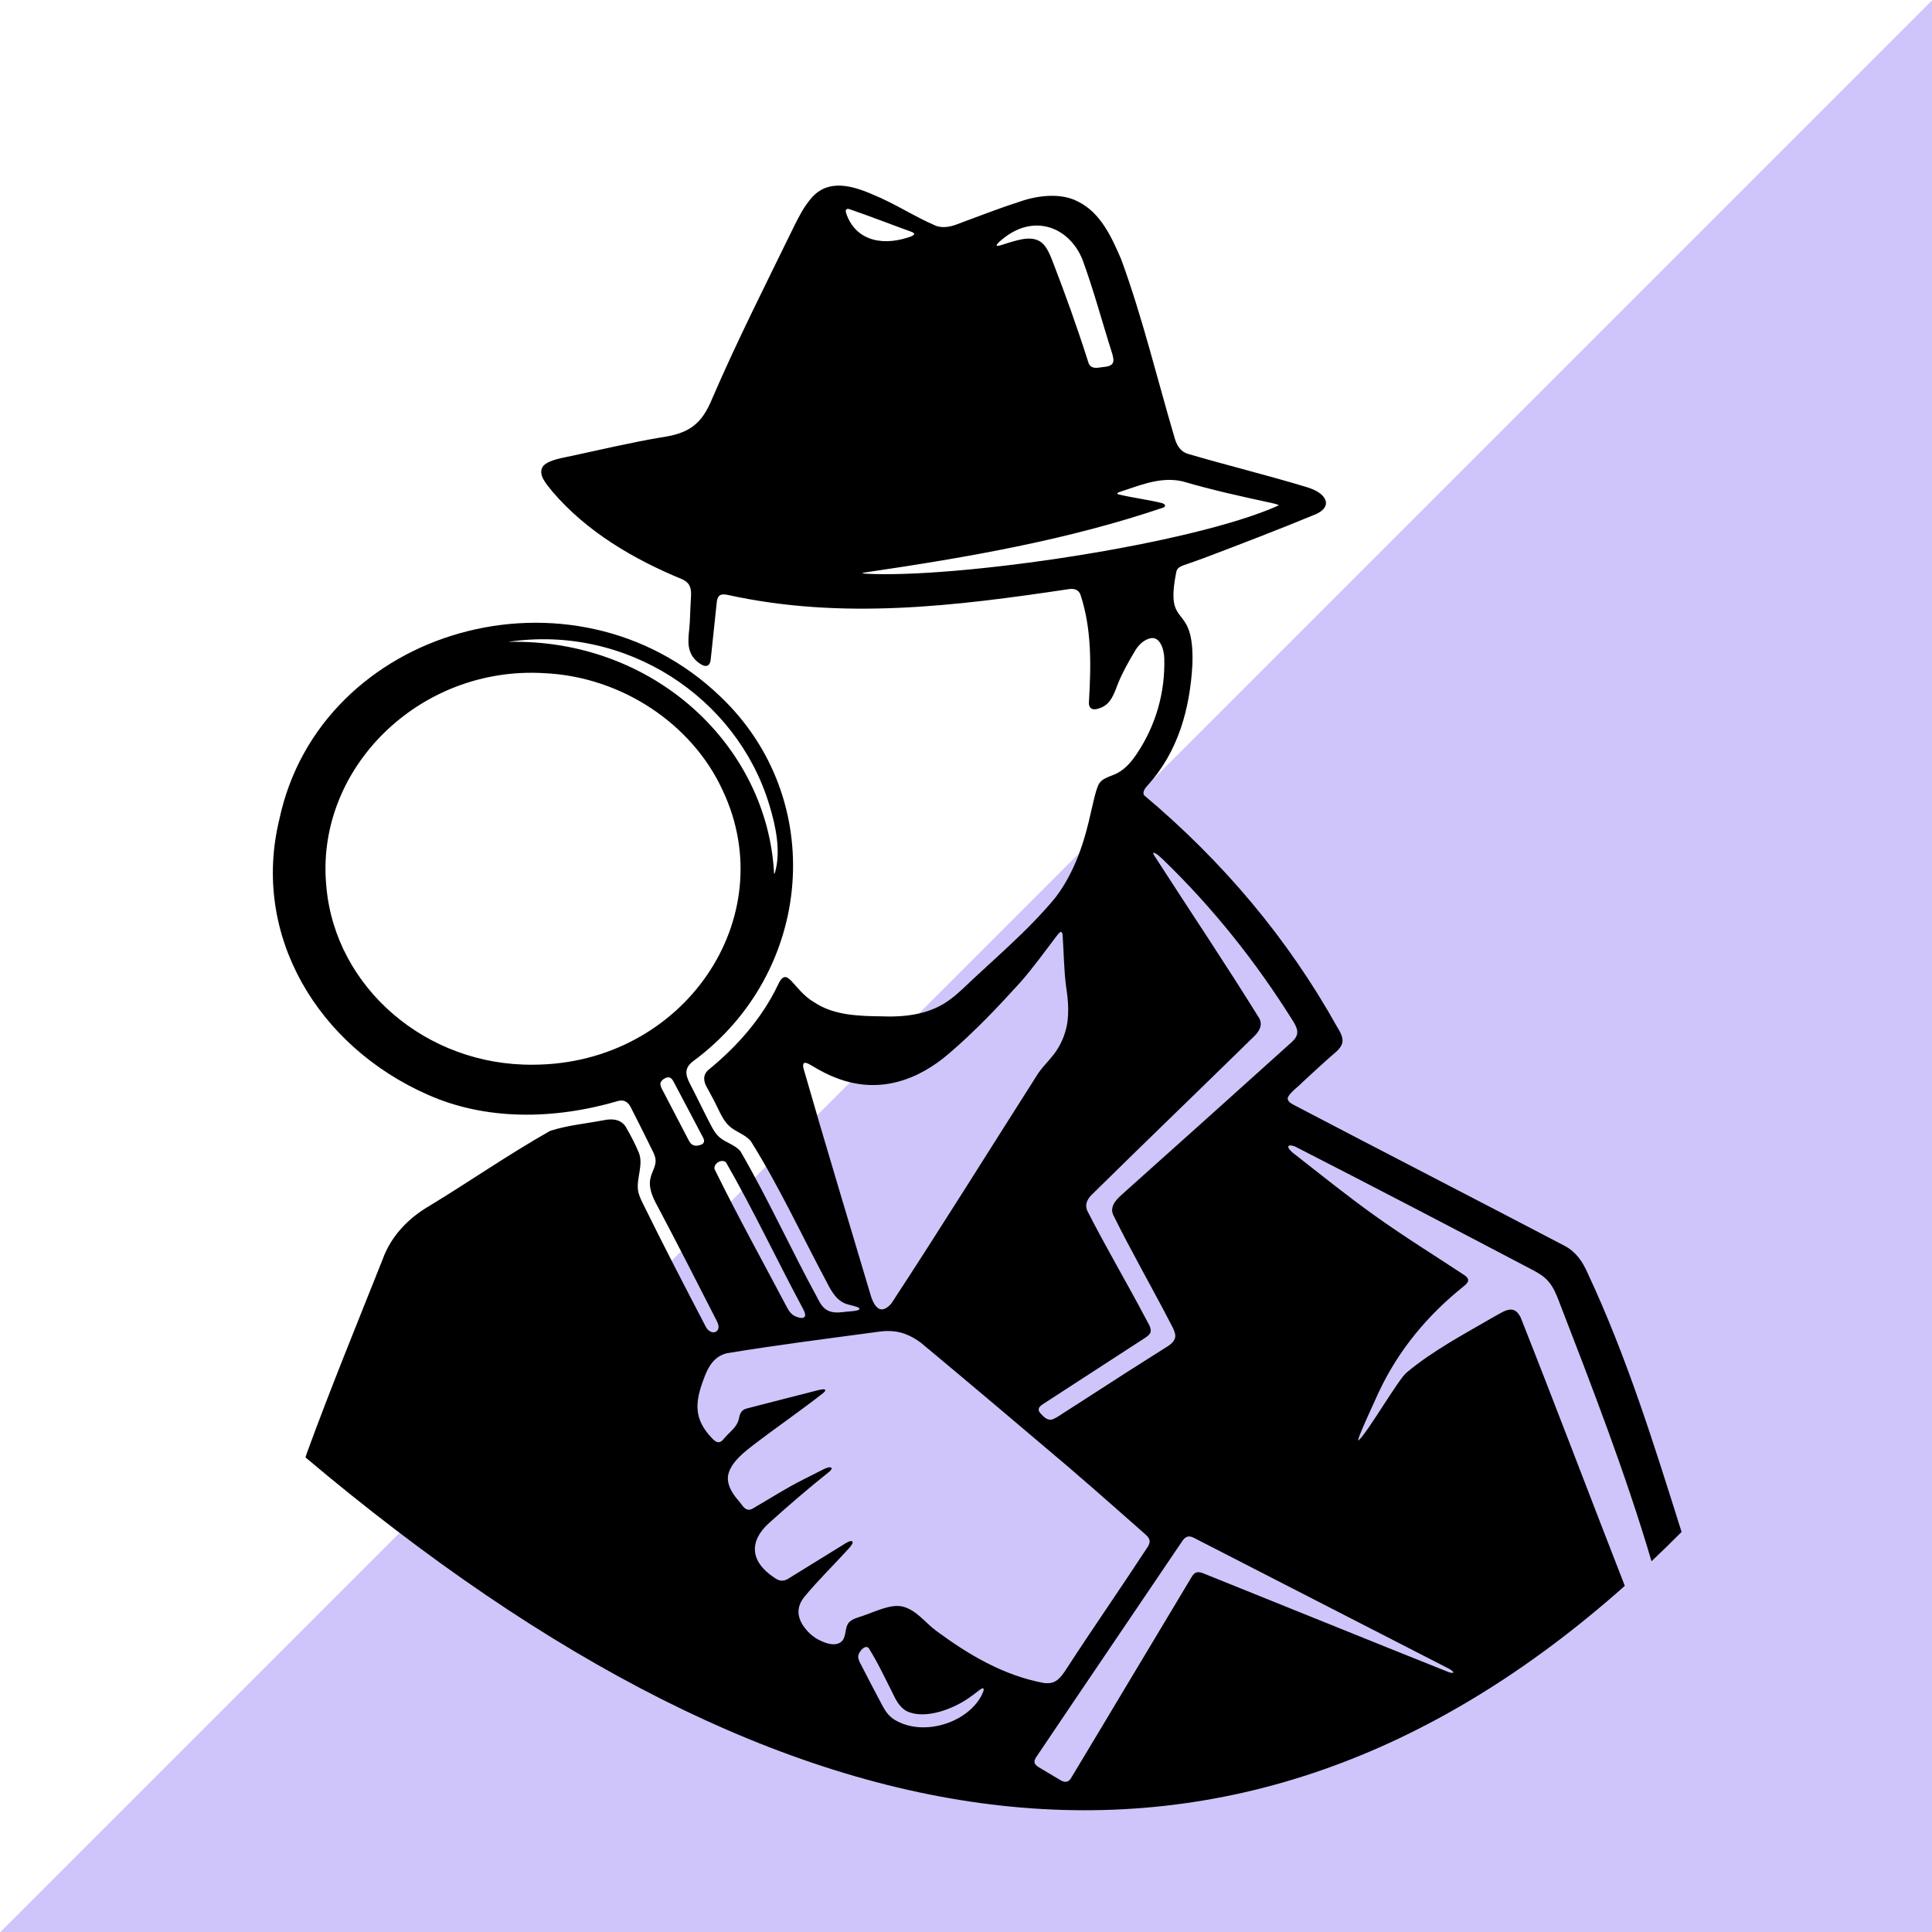 <svg version="1.0" preserveAspectRatio="xMidYMid meet" height="1080" viewBox="0 0 810 810" zoomAndPan="magnify" width="1080" xmlns:xlink="http://www.w3.org/1999/xlink" xmlns="http://www.w3.org/2000/svg"><defs><clipPath id="2763fcb070"><path clip-rule="nonzero" d="M -86.391 896.551 L 852.609 -42.445 L 1425.363 530.309 L 486.367 1469.309 Z M -86.391 896.551"></path></clipPath><clipPath id="9a6351fb8f"><path clip-rule="nonzero" d="M 0 0 L 810 0 L 810 810 L 0 810 Z M 0 0"></path></clipPath><clipPath id="24b7dac1fe"><path clip-rule="nonzero" d="M -86.391 896.551 L 852.609 -42.445 L 1425.363 530.309 L 486.367 1469.309 Z M -86.391 896.551"></path></clipPath><clipPath id="39e6a3950e"><rect height="810" y="0" width="810" x="0"></rect></clipPath><clipPath id="b5e178084a"><path clip-rule="nonzero" d="M 114 77 L 705.156 77 L 705.156 759 L 114 759 Z M 114 77"></path></clipPath></defs><rect fill-opacity="1" height="972" y="-81" fill="#ffffff" width="972" x="-81"></rect><rect fill-opacity="1" height="972" y="-81" fill="#ffffff" width="972" x="-81"></rect><g clip-path="url(#2763fcb070)"><g transform="matrix(1, 0, 0, 1, 0, 0)"><g clip-path="url(#39e6a3950e)"><g clip-path="url(#9a6351fb8f)"><g clip-path="url(#24b7dac1fe)"><path fill-rule="nonzero" fill-opacity="1" d="M -86.391 896.551 L 853.289 -43.129 L 1426.047 529.629 L 486.367 1469.309 Z M -86.391 896.551" fill="#d0c5fa"></path></g></g></g></g></g><g clip-path="url(#b5e178084a)"><path fill-rule="nonzero" fill-opacity="1" d="M 543.098 480.754 C 576.258 497.715 609.297 514.957 642.25 532.273 C 644.91 533.656 647.449 535.133 649.34 537.445 C 651.25 539.715 652.387 542.418 653.426 545.109 C 667.398 581.277 681.457 617.465 692.406 654.562 C 696.621 650.594 700.816 646.496 705.008 642.281 C 693.457 605.594 682.059 568.852 665.617 533.738 C 663.594 529.121 660.82 524.891 656.082 522.375 C 618.164 502.508 580.07 482.961 542.156 463.094 C 540.938 462.457 539.332 461.312 540.051 459.848 C 541.41 457.531 544.031 455.855 545.887 453.906 C 550.07 450.055 554.203 446.172 558.562 442.379 C 563.535 438.375 564.148 436.191 560.652 430.641 C 539.992 393.539 512.742 361.215 479.609 333.363 C 478.961 332.062 480.023 330.48 481.027 329.406 C 494.055 315.188 498.922 296.879 499.926 278.523 C 500.812 251.125 488.008 265.105 493.23 239.512 C 493.629 238.156 494.73 237.551 496.207 236.996 C 498.957 236.027 502.039 235 504.816 233.938 C 520.504 227.996 536.203 221.973 551.699 215.57 C 554.016 214.531 556.449 212.656 555.82 210.102 C 554.875 206.727 550.531 205 547.188 204.031 C 530.863 199.094 514.207 195.043 497.859 190.227 C 494.445 189.09 493.074 185.984 492.262 182.902 C 484.973 158.16 478.961 133.012 470.066 108.73 C 466.145 99.637 461.488 89.109 451.805 84.434 C 444.773 80.738 434.852 81.871 427.008 84.73 C 418.113 87.574 409.469 91.012 400.715 94.227 C 398.047 95.172 395.152 95.633 392.434 94.688 C 383.316 90.801 375.129 85.285 365.895 81.551 C 355.227 76.863 345.66 75.363 339.078 84.41 C 336.684 87.375 334.723 91.297 333.008 94.688 C 321.277 118.734 309.172 142.59 298.609 167.074 C 294.23 177.766 289.02 181.746 277.102 183.387 C 264.57 185.535 252.238 188.418 239.832 191.109 C 235.961 191.973 230.418 192.695 227.832 195.258 C 224.996 198.895 229.438 203.266 231.707 206.219 C 245.965 222.871 265.453 234.398 286.113 242.902 C 287.141 243.41 288.027 244.023 288.629 244.816 C 290.211 246.988 289.656 249.848 289.586 252.34 C 289.34 256.191 289.363 259.969 288.961 263.82 C 288.723 266.219 288.418 268.758 288.809 271.145 C 289.293 274.082 290.77 276.445 293.414 278.219 C 296.191 280.145 297.809 279.113 297.996 276.188 C 298.812 268.531 299.629 260.785 300.453 253 C 300.559 251.773 300.773 250.309 301.812 249.598 C 302.543 249.113 303.656 249.141 304.953 249.387 C 353.113 260.004 400.445 254.125 448.211 246.977 C 450.469 246.684 452.145 247.25 452.973 249.258 C 457.734 263.691 457.449 278.75 456.562 293.961 C 456.234 297.375 458.324 298.012 461.23 296.832 C 465.812 295.285 467.172 290.535 468.73 286.578 C 470.574 282.031 473.02 277.641 475.582 273.352 C 476.914 270.988 478.793 268.805 481.523 267.812 C 486.461 265.98 488.09 272.691 488.137 276.141 C 488.492 290.242 484.699 303.848 476.727 315.871 C 474.578 319.07 472.062 322.168 468.543 324.09 C 465.527 325.711 461.633 326.051 460.344 329.488 C 458.984 332.82 458.418 336.375 457.531 339.836 C 454.77 352.664 450.715 365.453 442.543 376.238 C 431.086 390.176 416.898 401.891 403.738 414.469 C 402.156 415.934 400.516 417.41 398.766 418.711 C 390.664 425.027 380.387 426.492 370.18 426.113 C 360.316 426.008 349.734 425.797 341.395 420.234 C 332.098 414.812 330.102 403.957 325.98 413.301 C 319.258 427.117 309.137 438.637 297.027 448.543 C 294.406 450.812 294.996 453.719 296.625 456.34 C 298.246 459.27 299.793 462.188 301.223 465.211 C 302.461 467.75 303.773 470.359 305.969 472.297 C 308.664 474.684 312.586 475.664 314.84 478.52 C 326.758 497.617 336.234 518.125 346.816 537.93 C 348.719 541.676 351.082 545.797 355.617 546.918 C 357.047 547.32 359.242 547.781 360.012 548.277 C 361.902 549.812 354.836 549.801 354.023 550.035 C 348.234 550.793 345.445 549.754 342.953 544.629 C 331.793 524.207 322.188 502.922 310.508 482.797 C 308.332 480.008 304.539 479.195 301.824 476.949 C 300.371 475.746 299.344 474.164 298.469 472.543 C 295.574 467.109 292.941 461.512 290.117 456.031 C 287.91 451.828 286.02 448.449 290.52 444.977 C 341.172 407.727 347.195 334.91 301.965 291.977 C 240.531 233.016 134.188 263.004 117.094 343.602 C 105.305 392.219 133.289 438.621 179.238 458.914 C 203.418 469.723 231.957 469.613 259.441 461.512 C 261.992 460.922 263.66 462.492 264.582 464.488 C 267.723 470.703 270.875 476.891 273.887 483.102 C 274.371 484.156 274.785 485.219 274.855 486.363 C 275.035 488.785 273.441 491.098 272.836 493.473 C 271.668 497.559 273.477 501.695 275.461 505.32 C 284.047 521.5 292.328 537.789 300.645 554.074 C 301.281 555.41 301.672 557.004 300.512 558.066 C 298.824 559.414 296.652 557.902 295.859 556.145 C 286.906 538.969 277.965 521.762 269.445 504.398 C 268.586 502.629 267.723 500.82 267.473 498.906 C 266.836 493.945 269.801 488.277 267.852 483.328 C 266.398 479.785 264.582 476.324 262.656 472.969 C 260.789 469.379 257.031 468.836 253.219 469.641 C 245.727 471.066 237.957 471.777 230.703 474.102 C 213.434 483.836 197.156 495.176 180.23 505.461 C 171.098 510.719 163.859 518.371 160.422 527.996 C 149.672 555.031 138.617 581.961 128.633 609.258 C 128.434 609.824 128.234 610.426 128.078 611.027 C 332.074 783.066 517.633 810.352 681.207 664.875 C 666.57 627.375 652.352 589.734 637.527 552.305 C 636.77 550.852 635.801 549.598 634.527 549.211 C 631.961 548.477 629.328 550.496 627.133 551.617 C 614.305 559.105 601.027 565.992 589.711 575.465 C 586.18 578.371 573.184 600.93 569.582 603.871 C 568.082 605.004 577.367 585.293 578.086 583.59 C 586.461 565.805 598.582 551.406 613.523 539.395 C 614.445 538.734 615.602 537.609 615.543 536.68 L 615.543 536.629 C 615.496 535.945 614.895 535.285 613.984 534.621 C 601.227 526.203 588.434 518.301 576.328 509.617 C 570.504 505.461 564.797 501.125 559.164 496.746 C 553.496 492.34 547.871 487.875 542.215 483.457 C 541.48 482.902 539.496 481.082 540.277 480.457 C 540.645 480.043 541.836 480.211 543.098 480.754 Z M 417.984 102.48 C 418.375 101.809 419.887 100.52 421.141 99.586 C 433.969 89.656 448.355 95.348 453.836 108.848 C 458.582 121.77 462.105 135.09 466.273 148.18 C 466.641 149.547 467.242 151.402 466.309 152.559 C 465.258 153.824 463.012 153.766 461.137 154.07 C 458.512 154.508 456.742 154.07 456.125 151.391 C 451.555 137.027 446.453 122.809 440.984 108.719 C 440.121 106.59 439.012 103.992 437.391 102.34 C 433.59 98.383 427.41 100.426 422.711 101.82 C 421.445 102.188 419.699 102.859 418.621 103.047 C 418.211 103.121 417.949 103.082 417.867 102.941 L 417.855 102.918 C 417.844 102.766 417.902 102.598 417.984 102.48 Z M 354.707 89.219 C 354.41 88.094 354.648 87.363 355.961 87.637 C 364.891 90.684 373.418 94.047 381.781 97.059 C 382.336 97.273 383.41 97.652 383.27 98.207 L 383.258 98.242 C 383.043 98.773 381.641 99.27 380.871 99.516 C 368.184 103.652 358.039 99.648 354.707 89.219 Z M 362.562 240.504 C 360.66 240.363 361.805 240.152 363.402 239.902 C 405.594 233.68 447.836 226.379 487.973 212.715 C 489.012 211.945 488.23 211.297 487.273 210.965 C 481.273 209.453 474.941 208.734 468.918 207.27 C 467.16 206.633 470.762 205.887 471.871 205.438 C 479.633 202.805 487.676 199.84 496.004 201.871 C 508.289 205.473 520.137 208.07 533.484 210.965 C 534.289 211.145 535.848 211.52 536.105 211.852 L 536.129 211.875 C 500.113 228.199 400.953 242.727 362.562 240.504 Z M 213.031 269.109 C 262.633 261.695 308.781 292.391 322.426 337.094 C 325.344 346.473 327.398 356.914 324.988 365.523 C 324.93 365.703 324.871 365.867 324.824 366.008 C 324.727 366.258 324.621 366.41 324.551 366.434 C 321.848 312.598 274.125 267.648 213.031 269.109 Z M 223.617 446.383 L 223.52 446.383 C 178.551 446.844 140.742 413.949 136.867 372.152 C 131.684 322.484 175.812 278.949 228.34 282.234 C 260.625 283.758 290.152 303.48 302.945 331.285 C 328.344 384.93 286.504 446.16 223.617 446.383 Z M 293.152 480.164 C 290.98 480.777 289.539 479.809 288.711 478.023 C 285.004 470.914 281.305 463.828 277.551 456.609 C 277.02 455.582 276.523 454.355 277.207 453.387 C 277.883 452.453 279.406 451.496 280.562 451.711 L 280.621 451.723 C 281.438 451.898 282.039 452.809 282.43 453.539 C 286.598 461.418 290.555 468.941 294.559 476.535 C 295.586 478.285 295.492 479.668 293.152 480.164 Z M 457.461 501.152 C 480.211 478.734 503.246 456.598 526.055 434.23 C 528.086 432.164 529.363 429.777 528.016 427.023 C 514.02 404.418 499.098 382.238 484.676 359.844 C 484.43 359.488 484.191 359.137 483.992 358.816 C 483.496 358.035 483.355 357.527 483.672 357.504 C 484.832 357.672 486.695 359.535 487.711 360.469 C 508.668 380.75 526.516 403.25 541.766 427.543 C 544.043 431.109 545.156 433.664 541.609 436.863 C 518.223 457.934 494.836 478.957 471.34 499.934 C 468.59 502.391 465.117 505.285 466.641 509.195 C 474.188 524.5 482.773 539.406 490.641 554.594 C 491.375 555.977 492.223 557.488 492.59 558.965 C 493.266 561.223 491.789 562.91 489.898 564.223 C 478.535 571.379 467.207 578.605 455.961 585.918 C 453.195 587.691 450.469 589.438 447.703 591.223 C 445.672 592.438 443.711 594.02 441.527 594.977 C 439.898 595.664 438.324 594.742 437.215 593.582 C 436.129 592.496 435.16 591.648 435.562 590.418 C 435.82 589.664 436.836 588.953 437.617 588.457 C 451.863 579.223 465.918 570.09 480.117 560.879 C 481.051 560.289 482.113 559.461 482.363 558.504 L 482.387 558.445 C 482.785 556.496 481.145 554.535 480.34 552.789 C 472.332 537.598 463.52 522.73 455.762 507.434 C 454.852 505.047 455.727 503.016 457.461 501.152 Z M 336.859 447.895 C 336.648 446.961 336.648 446.148 336.988 445.793 C 337.828 445.035 339.988 446.621 341.051 447.188 C 344.195 449.098 347.5 450.766 350.609 451.934 C 368.727 458.973 385.125 452.727 398.023 441.562 C 408.652 432.48 418.492 422.098 427.801 411.824 C 433.316 405.551 437.711 399.328 442.992 392.43 C 443.32 391.992 443.723 391.496 444.066 391.156 C 444.41 390.824 444.703 390.66 444.918 390.719 L 444.953 390.73 C 445.246 390.812 445.414 391.297 445.508 392.027 C 446.016 399.562 446.062 406.758 446.949 413.523 C 447.941 419.75 448.449 426.609 446.641 432.469 C 445.684 435.848 443.996 439.18 441.785 442.094 C 439.328 445.262 436.41 447.918 434.414 451.332 C 414.219 483.043 394.348 514.992 373.727 546.457 C 372.508 547.91 370.82 549.188 369.32 548.938 C 366.992 548.535 365.668 545.148 365.031 543.02 C 355.605 511.32 345.977 479.656 336.859 447.895 Z M 299.605 490.203 C 298.965 487.945 302.555 485.594 304.398 487.355 C 315.855 507.328 325.719 528.293 336.609 548.605 C 337.07 549.492 337.699 550.805 337.543 551.605 L 337.531 551.668 C 337.129 553.059 335.109 552.562 333.609 551.938 C 331.695 551.16 330.621 549.445 329.738 547.734 C 319.719 528.719 309.184 509.75 299.605 490.203 Z M 353.207 687.824 C 350.465 691.012 344.938 688.566 342.008 686.785 C 340.285 685.688 338.738 684.258 337.496 682.613 C 334.117 678.305 333.742 673.863 337.203 669.527 C 342.93 662.57 349.473 656.242 355.535 649.566 C 356.125 648.977 358.77 646.047 356.703 646.105 C 355.984 646.191 355.18 646.641 354.531 647.016 C 352.086 648.516 349.641 650.039 347.172 651.562 C 341.891 654.824 336.504 658.156 330.895 661.613 C 328.805 663.043 326.961 663.141 324.68 661.473 C 314.332 654.648 314.039 646.117 322.414 638.547 C 330.469 631.297 338.633 624.234 347.125 617.477 C 347.715 617.027 348.684 616.227 348.672 615.637 C 348.434 614.57 346.121 615.586 345.434 615.918 C 342.625 617.324 339.789 618.742 337 620.184 C 329.418 623.984 323.227 628.035 315.504 632.512 C 312.562 634.133 311.32 631.082 309.738 629.289 C 306.562 625.734 304.094 621.281 305.617 617.219 C 307.316 612.34 312.148 608.727 316.223 605.523 C 325.84 598.191 335.902 591.305 345.375 583.84 C 347.195 582.043 344.621 582.422 343.379 582.742 C 333.352 585.316 323.238 587.867 313.012 590.535 C 310.59 591.141 310.094 593.125 309.691 595.18 C 308.875 598.473 305.723 600.492 303.562 603.113 C 301.789 605.512 300.254 604.852 298.445 602.914 C 290.781 594.871 291.301 587.879 295.164 577.816 C 296.828 573.188 299.367 568.578 304.824 567.34 C 326.133 563.82 347.609 561.141 369.023 558.246 C 372.59 557.797 376.312 558.043 379.633 559.332 C 381.934 560.184 384.121 561.469 386.164 563.016 C 406.883 580.262 427.445 597.66 447.965 615.066 C 455.383 621.41 462.707 627.859 470.031 634.32 C 473.371 637.273 476.738 640.238 480.105 643.203 C 480.934 643.922 481.828 644.879 481.949 645.812 L 481.961 645.871 C 482.078 646.652 481.816 647.465 481.332 648.305 C 470.312 665.195 458.727 681.824 447.715 698.75 C 446.133 701.137 444.34 704.312 441.492 705.328 C 440.371 705.719 439.047 705.766 437.664 705.609 C 420.703 702.469 405.949 693.66 392.555 683.762 C 387.852 680.324 384.133 674.82 378.156 673.496 C 373.277 672.562 367.676 675.387 362.207 677.289 C 360.07 678.113 357.473 678.527 355.914 680.23 C 354.141 682.25 354.883 685.652 353.207 687.824 Z M 411.336 711.164 C 405.168 722.418 387.023 728.195 375.129 721.059 C 372.863 719.703 371.316 717.648 370.133 715.426 C 366.91 709.426 363.789 703.344 360.637 697.25 C 360.176 696.363 359.75 695.312 359.82 694.391 C 359.832 692.809 362.598 689.242 364.203 690.965 C 367.996 696.977 371.031 703.531 374.113 709.602 C 375.508 712.555 377.152 715.91 380.293 717.48 C 387.945 721.012 399.488 716.488 405.867 712.094 C 407.367 711.09 408.762 710.016 410.164 708.918 C 410.73 708.516 411.641 707.727 412.195 707.832 L 412.223 707.844 C 412.848 708.281 411.867 710.004 411.336 711.164 Z M 606.945 699.34 C 607.746 699.672 609.449 700.805 609.309 701.195 C 609.246 701.453 608.516 701.406 607.523 701.109 C 573.434 687.504 539.449 673.664 505.027 659.844 C 503.977 659.406 502.594 658.91 501.641 659.242 L 501.578 659.266 C 500.848 659.5 500.258 660.113 499.738 660.93 C 482.773 689.109 466.047 717.246 449.004 745.531 C 447.801 747.516 446.086 747.316 444.312 746.172 C 441.324 744.398 438.434 742.688 435.527 740.938 C 434.996 740.617 434.453 740.207 434.109 739.746 C 433.52 738.977 433.625 738.043 434.215 737.016 C 454.637 706.629 475.016 676.723 495.438 646.461 C 496.641 644.5 498.117 643.449 500.48 644.715 C 536.227 663.02 571.59 681.211 606.945 699.34 Z M 606.945 699.34" fill="#000000"></path></g></svg>